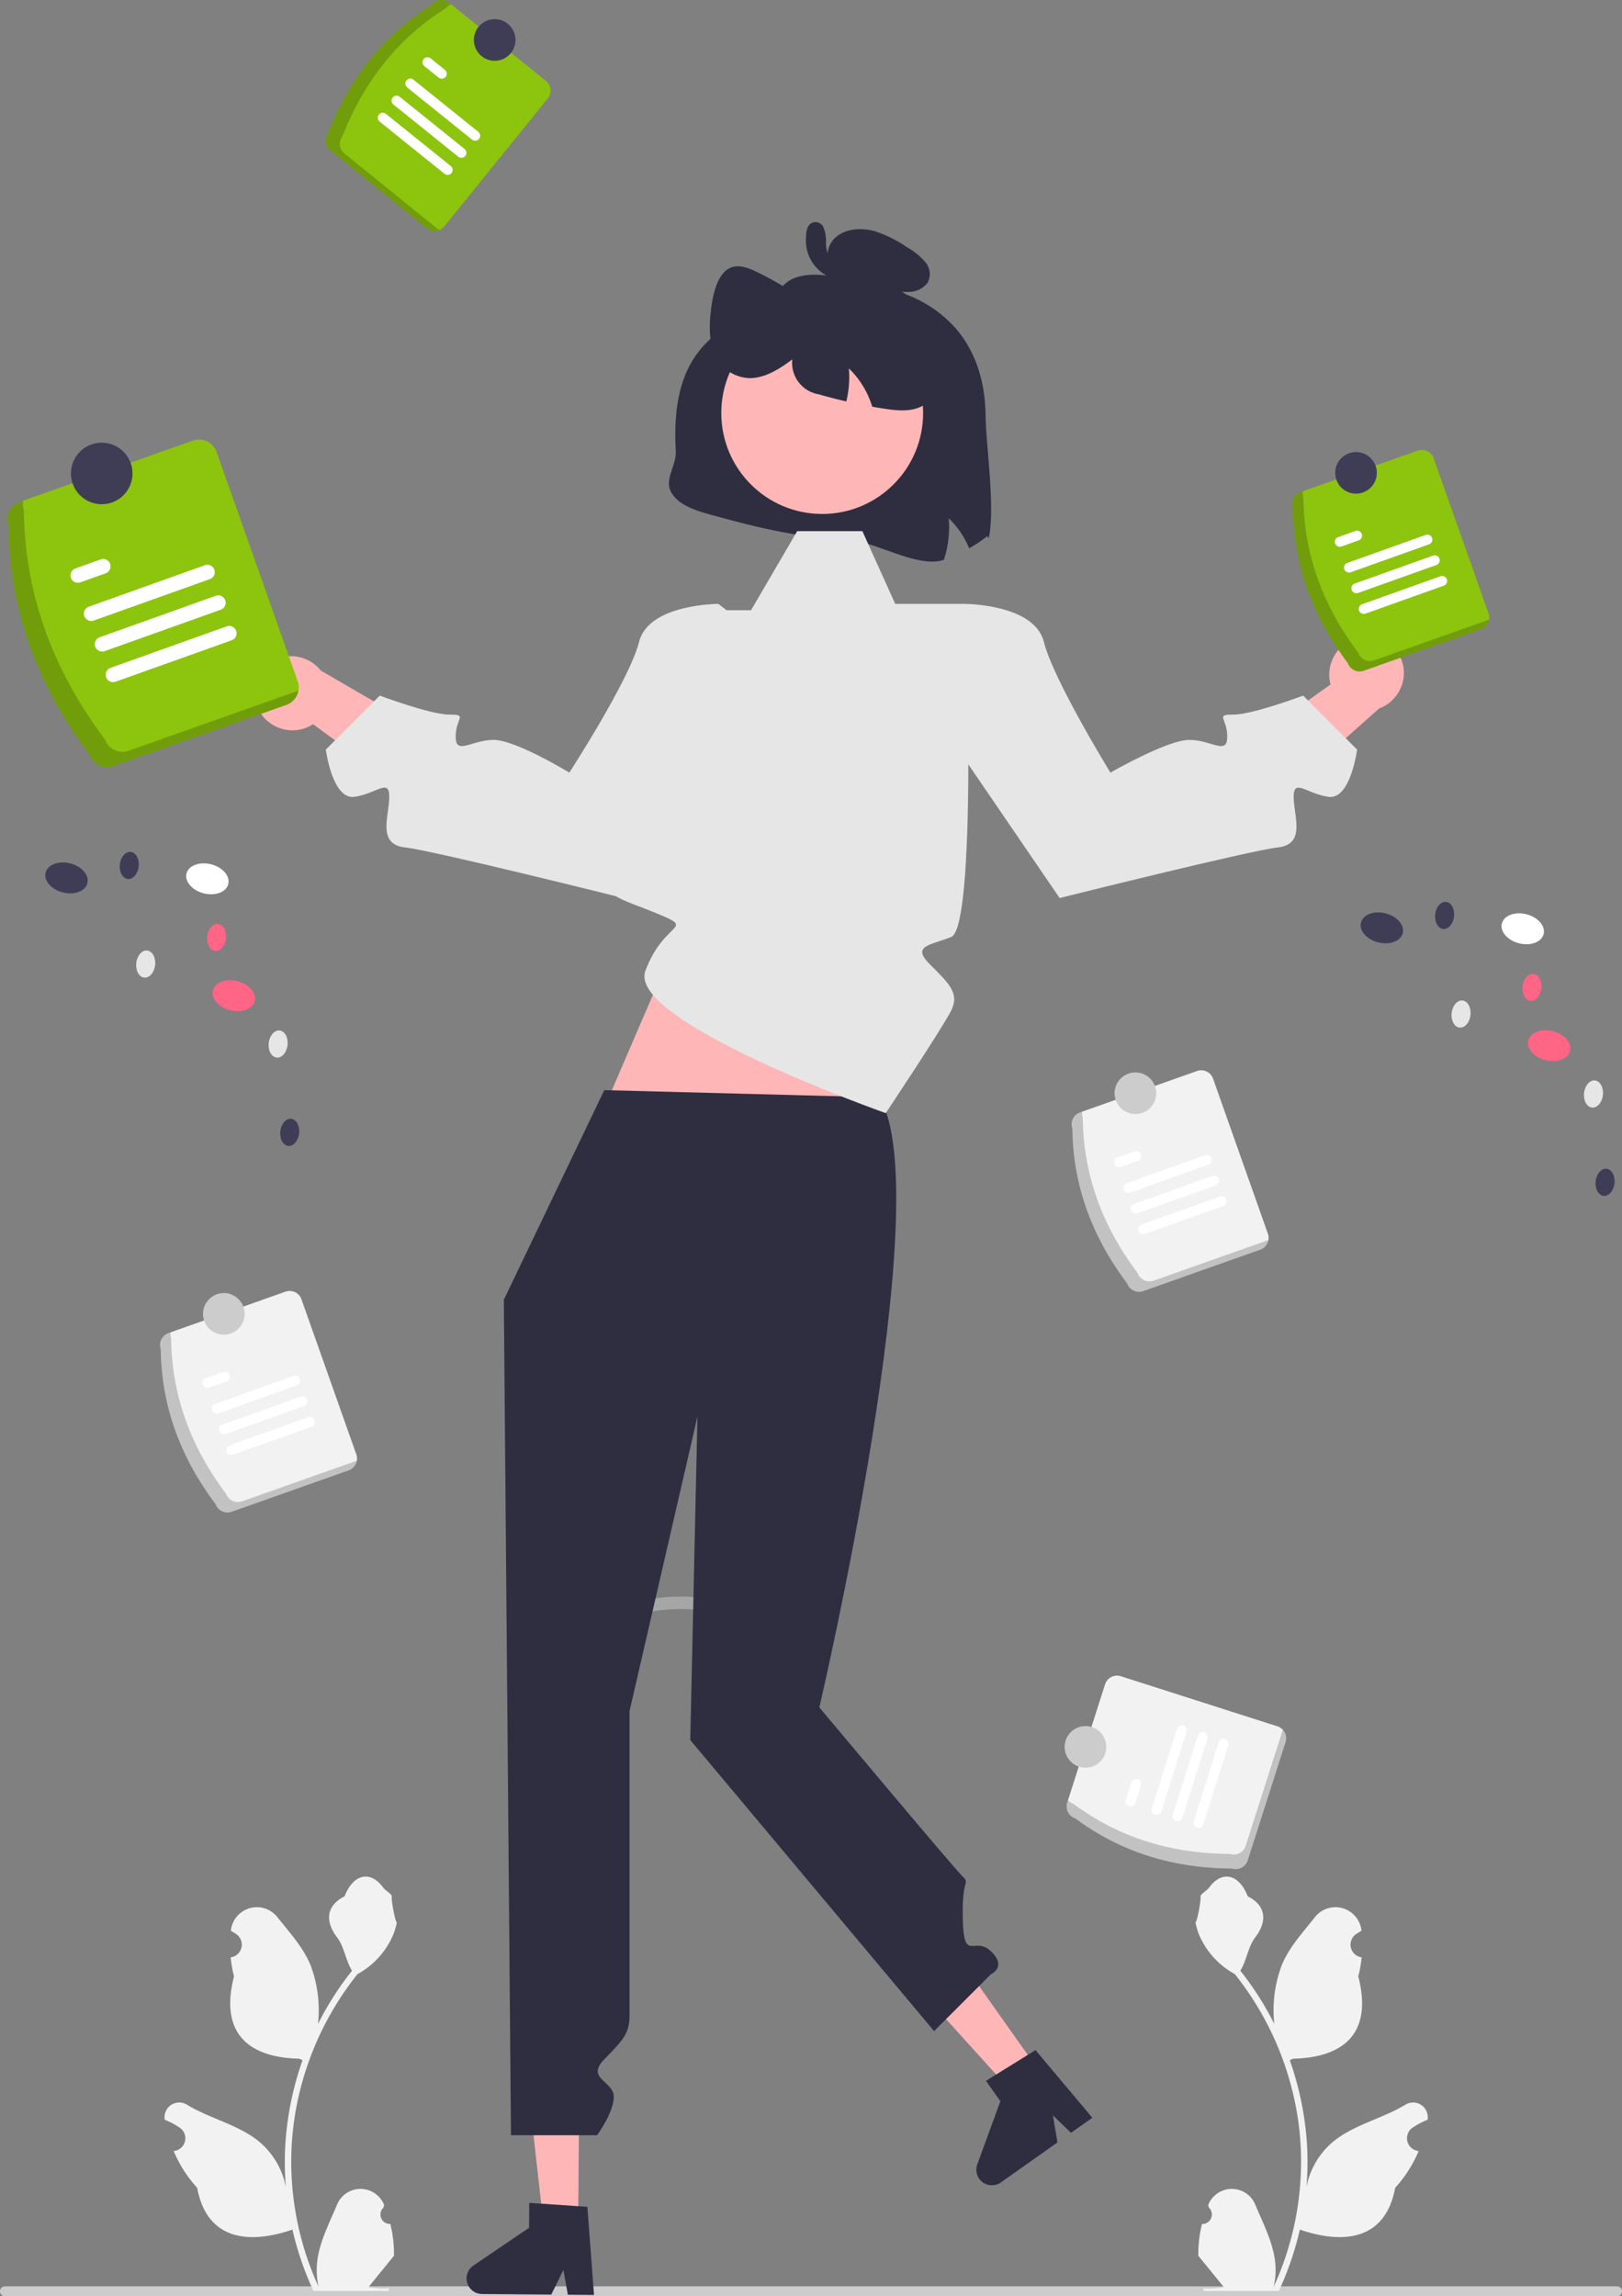 <svg xmlns="http://www.w3.org/2000/svg" data-name="Layer 1" width="389.67" height="551.527" viewBox="0 0 389.67 551.527" xmlns:xlink="http://www.w3.org/1999/xlink"><rect x="0" y="0" width="389.67" height="551.527" fill="#808080" stroke="none"/><path d="M405.165,724.573a1.186,1.186,0,0,0,1.183,1.19H793.645a1.19,1.19,0,1,0,0-2.38H406.355a1.186,1.186,0,0,0-1.19,1.183Z" transform="translate(-405.165 -174.237)" fill="#ccc"/><path d="M559.937,561.593a44.328,44.328,0,0,1,12.828-.696,1.512,1.512,0,0,0,1.5-1.5,1.531,1.531,0,0,0-1.5-1.5,47.114,47.114,0,0,0-13.625.803,1.5,1.5,0,0,0,.798,2.893Z" transform="translate(-405.165 -174.237)" fill="#ccc" opacity="0.5" style="isolation:isolate"/><path d="M456.961,535.5c-8.249-10.972-13.016-23.241-13.173-37.229a3.018,3.018,0,0,1,1.837-3.848l28.116-9.948a3.018,3.018,0,0,1,3.848,1.837l13.173,37.229a3.018,3.018,0,0,1-1.836,3.848l-28.116,9.948A3.018,3.018,0,0,1,456.961,535.5Z" transform="translate(-405.165 -174.237)" fill="#f2f2f2"/><path d="M463.309,534.837a3.018,3.018,0,0,1-3.848-1.836c-8.249-10.972-13.016-23.241-13.173-37.229a2.979,2.979,0,0,1-.11-1.543l-.553.196a3.018,3.018,0,0,0-1.837,3.848c.156,13.988,4.924,26.257,13.173,37.229a3.018,3.018,0,0,0,3.848,1.836l28.116-9.948a3.005,3.005,0,0,0,1.947-2.304Z" transform="translate(-405.165 -174.237)" opacity="0.2" style="isolation:isolate"/><path d="M476.481,506.971l-18.823,6.719a1.199,1.199,0,0,1-.806-2.259l18.823-6.719a1.199,1.199,0,0,1,.806,2.259Z" transform="translate(-405.165 -174.237)" fill="#fff"/><path d="M459.589,506.018l-4.141,1.478a1.199,1.199,0,1,1-.813-2.256l.007-.003,4.141-1.478a1.199,1.199,0,0,1,.806,2.259Z" transform="translate(-405.165 -174.237)" fill="#fff"/><path d="M480.026,516.901,461.203,523.62a1.199,1.199,0,0,1-.806-2.259l18.823-6.719a1.199,1.199,0,0,1,.813,2.256Z" transform="translate(-405.165 -174.237)" fill="#fff"/><path d="M478.253,511.936l-18.823,6.719a1.199,1.199,0,0,1-.809-2.258l.003-.001,18.823-6.719a1.199,1.199,0,0,1,.806,2.259Z" transform="translate(-405.165 -174.237)" fill="#fff"/><circle cx="53.77" cy="315.572" r="5" fill="#ccc"/><path d="M641.935,273.848c.08,7.32,2.41,22.56.74,29.73l-.27-.6a32.902,32.902,0,0,1-4.41,2.95,21.133,21.133,0,0,0-4.9-7.2,25.297,25.297,0,0,1-1.17,9.96c-6.25,2.25-17.22-4.84-24.02-4.99-10.94-.25-21.6-2.97-32.05-5.85-3.71-1.02-7.79-2.35-9.47-5.43s1.327-6.405,1.13-9.88c-1.401-24.756,10.39-28.905,21.61-35.52,2.469-1.456,3.68-4.59,6.47-5.81,3.87-1.69,8.48-.88,12.69-.03a6.413,6.413,0,0,1-4.24-4.64,5.785,5.785,0,0,1,2.26-5.6c2.32-1.79,5.78-2.01,8.74-1.25a29.211,29.211,0,0,1,8.02,3.94,15.93,15.93,0,0,1,4.4,3.56,4.412,4.412,0,0,1,.52,5,5.715,5.715,0,0,1-4.47,2.17,14.96,14.96,0,0,1-3.94-.41,29.973,29.973,0,0,1,15.27,9.24C639.855,259.018,641.845,266.528,641.935,273.848Z" transform="translate(-405.165 -174.237)" fill="#2f2e41"/><path d="M467.135,344.393a9.159,9.159,0,0,0,11.961,4.485,8.786,8.786,0,0,0,1.267-.711l25.749,18.918,14.196-9.688-38.075-22.102A9.133,9.133,0,0,0,471.41,332.615a8.74,8.74,0,0,0-4.376,11.56v0Q467.083,344.285,467.135,344.393Z" transform="translate(-405.165 -174.237)" fill="#ffb6b6"/><path d="M732.525,327.224a9.159,9.159,0,0,0-7.983,9.972,8.785,8.785,0,0,0,.282,1.425L698.834,357.208l4.791,16.506,32.85-29.31a9.133,9.133,0,0,0,5.914-9.453,8.74,8.74,0,0,0-9.625-7.755Q732.644,327.208,732.525,327.224Z" transform="translate(-405.165 -174.237)" fill="#ffb6b6"/><polygon points="138.897 533.902 130.527 533.831 126.823 500.797 139.175 500.901 138.897 533.902" fill="#ffb6b6"/><path d="M517.254,721.447a3.747,3.747,0,0,0,3.71,3.775l16.64.139,2.913-5.905,1.07,5.935,6.279.057L546.28,704.28l-2.184-.145-8.91-.614-2.875-.193-.05,5.989-13.367,9.066A3.741,3.741,0,0,0,517.254,721.447Z" transform="translate(-405.165 -174.237)" fill="#2f2e41"/><polygon points="249.221 496.825 242.388 501.657 220.08 477.013 230.165 469.88 249.221 496.825" fill="#ffb6b6"/><path d="M640.406,697.525a3.747,3.747,0,0,0,5.216.896l13.585-9.61-1.086-6.494,4.336,4.191,5.129-3.622L653.932,666.634l-1.858,1.158-7.59,4.707-2.445,1.523,3.458,4.89-5.551,15.168A3.74,3.74,0,0,0,640.406,697.525Z" transform="translate(-405.165 -174.237)" fill="#2f2e41"/><polygon points="145.174 266.074 169.485 209.619 225.481 209.619 209.33 268.537 145.174 266.074" fill="#ffb6b6"/><path d="M498.937,708.392a2.269,2.269,0,0,1-1.645-3.933l.155-.618q-.031-.074-.062-.148a6.094,6.094,0,0,0-11.241.042c-1.839,4.428-4.179,8.864-4.756,13.546a18.028,18.028,0,0,0,.317,6.2A72.282,72.282,0,0,1,475.13,693.459a69.767,69.767,0,0,1,.433-7.783q.359-3.178.995-6.31a73.119,73.119,0,0,1,14.5-30.99,19.459,19.459,0,0,0,8.093-8.397,14.843,14.843,0,0,0,1.35-4.056c-.394.052-1.486-5.949-1.188-6.317-.549-.833-1.532-1.247-2.131-2.06-2.982-4.043-7.091-3.337-9.236,2.157-4.582,2.313-4.627,6.148-1.815,9.837,1.789,2.347,2.035,5.522,3.604,8.035-.162.207-.329.407-.491.614a73.591,73.591,0,0,0-7.681,12.169,30.592,30.592,0,0,0-1.826-14.21c-1.748-4.217-5.025-7.769-7.91-11.415a6.279,6.279,0,0,0-11.184,3.083q-.009.081-.017.161.643.363,1.259.77a3.078,3.078,0,0,1-1.241,5.602l-.063.01a30.627,30.627,0,0,0,.807,4.579c-3.702,14.316,4.29,19.53,15.701,19.764.252.129.497.258.749.381a75.114,75.114,0,0,0-4.043,19.028,71.242,71.242,0,0,0,.052,11.503l-.019-.136a18.826,18.826,0,0,0-6.427-10.87c-4.946-4.063-11.933-5.559-17.268-8.824a3.533,3.533,0,0,0-5.411,3.437l.022.143a20.673,20.673,0,0,1,2.319,1.117q.643.363,1.259.77a3.078,3.078,0,0,1-1.241,5.602l-.063.01c-.045.006-.084.013-.129.019a30.654,30.654,0,0,0,5.639,8.829c2.315,12.497,12.256,13.683,22.89,10.044h.006A75.092,75.092,0,0,0,480.465,724.481h18.02c.065-.2.123-.407.181-.607a20.476,20.476,0,0,1-4.986-.297c1.337-1.641,2.674-3.294,4.011-4.935a1.11,1.11,0,0,0,.084-.097c.678-.84,1.363-1.673,2.041-2.512l0-.001a29.99,29.99,0,0,0-.879-7.64Z" transform="translate(-405.165 -174.237)" fill="#f2f2f2"/><path d="M693.932,708.392a2.269,2.269,0,0,0,1.645-3.933l-.156-.618q.031-.074.062-.148a6.094,6.094,0,0,1,11.241.042c1.839,4.428,4.179,8.864,4.756,13.546A18.029,18.029,0,0,1,711.164,723.48a72.281,72.281,0,0,0,6.575-30.021,69.762,69.762,0,0,0-.433-7.783q-.359-3.178-.995-6.31a73.118,73.118,0,0,0-14.5-30.99,19.459,19.459,0,0,1-8.093-8.397,14.844,14.844,0,0,1-1.35-4.056c.394.052,1.486-5.949,1.188-6.317.549-.833,1.532-1.247,2.131-2.06,2.982-4.043,7.091-3.337,9.236,2.157,4.582,2.313,4.627,6.148,1.815,9.837-1.789,2.347-2.035,5.522-3.604,8.035.162.207.329.407.491.614a73.592,73.592,0,0,1,7.681,12.169,30.593,30.593,0,0,1,1.826-14.21c1.748-4.217,5.025-7.769,7.91-11.415a6.279,6.279,0,0,1,11.184,3.083q.009.081.017.161-.643.363-1.259.77a3.078,3.078,0,0,0,1.241,5.602l.063.01a30.623,30.623,0,0,1-.807,4.579c3.702,14.316-4.29,19.53-15.701,19.764-.252.129-.497.258-.749.381a75.116,75.116,0,0,1,4.043,19.028,71.245,71.245,0,0,1-.052,11.503l.019-.136a18.825,18.825,0,0,1,6.427-10.87c4.946-4.063,11.933-5.559,17.268-8.824a3.533,3.533,0,0,1,5.411,3.437l-.022.143a20.677,20.677,0,0,0-2.319,1.117q-.643.363-1.259.77a3.078,3.078,0,0,0,1.241,5.602l.063.01c.045.006.084.013.129.019a30.654,30.654,0,0,1-5.639,8.829c-2.315,12.497-12.256,13.683-22.89,10.044h-.006A75.09,75.09,0,0,1,712.404,724.481H694.384c-.065-.2-.123-.407-.181-.607a20.477,20.477,0,0,0,4.986-.297c-1.337-1.641-2.674-3.294-4.011-4.935a1.112,1.112,0,0,1-.084-.097c-.678-.84-1.363-1.673-2.041-2.512l-0-.001a29.99,29.99,0,0,1,.879-7.64Z" transform="translate(-405.165 -174.237)" fill="#f2f2f2"/><path d="M550.339,436.071l-24.137,50.352,1.723,200.657h20.673s4.02-5.421,4.02-9.22-6.837-4.349-2.279-9.012,6.078-6.182,6.078-10.74V585.184l16.301-70.692-1.723,77.674,58.575,69.909,13.645-13.645s3.99-1.759,0-5.537-6.479,2.895-6.754-7.659,2.004-8.274-.275-10.553S602.005,584.32,602.005,584.32s28.863-122.974,14.428-146.525Z" transform="translate(-405.165 -174.237)" fill="#2f2e41"/><path d="M617.953,441.593s-62.296-22.031-57.737-34.187,12.215-9.816,3.069-13.645-15.206-4.588-9.517-9.906,14.045-10.636,14.045-15.954,6.837-47.101,6.837-47.101h10.945l11.086-18.993h15.661l7.89,17.473h16.66l.814,26.59s1.077,51.367-4.02,53.412-9.655,2.046-5.097,6.604,7.154,6.915,5.097,11.055S617.953,441.593,617.953,441.593Z" transform="translate(-405.165 -174.237)" fill="#e6e6e6"/><path d="M627.069,326.878l9.822-7.597s16.767,0,19.046,9.116,15.997,31.41,15.997,31.41,13.632-7.86,18.95-7.86,9.116,3.799,9.116-.76-3.039-5.318,1.519-5.318,16.713-4.558,16.713-4.558l12.966,12.966s-1.57,12.104-6.888,11.345-8.357-4.558-8.357,0,3.039,11.396-3.799,12.155-52.419,12.155-52.419,12.155l-31.148-45.582Z" transform="translate(-405.165 -174.237)" fill="#e6e6e6"/><path d="M587.565,326.878l-9.822-7.597s-16.767,0-19.046,9.116-16.762,31.41-16.762,31.41-12.867-7.86-18.185-7.86-9.116,3.799-9.116-.76,3.039-5.318-1.519-5.318-16.713-4.558-16.713-4.558l-12.966,12.966s1.57,12.104,6.888,11.345,8.357-4.558,8.357,0-3.039,11.396,3.798,12.155,52.419,12.155,52.419,12.155l31.148-45.582Z" transform="translate(-405.165 -174.237)" fill="#e6e6e6"/><circle cx="197.526" cy="99.202" r="24.244" fill="#ffb6b6"/><path d="M629.145,269.778c-2.85,3.45-7.09,3.27-10.86,2.72-1.19-.17-2.38-.36-3.57-.58-.21-.67-.45-1.34-.72-1.99a21.133,21.133,0,0,0-4.9-7.2,24.905,24.905,0,0,1-.61,7.93q-3.315-.765-6.6-1.71a7.655,7.655,0,0,1-6.38-8.4c-3.15,2.4-6.58,4.48-10.18,4.52a9.5,9.5,0,0,1-8.9-6.93c-.98-3-.83-6.46-.43-9.7.48-3.85,1.56-8.08,4.16-9.63,2.09-1.26,4.5-.36,6.65.66a76.606,76.606,0,0,1,13.4,8.22l.05,1.05c1.08-5.17,4.65-9.16,8.54-9.56,2.62-.26,5.18.95,7.65,2.17a36.077,36.077,0,0,1,8.91,5.61,19.857,19.857,0,0,1,6.02,10.37C632.305,261.658,631.605,266.798,629.145,269.778Z" transform="translate(-405.165 -174.237)" fill="#2f2e41"/><path d="M605.145,236.132c.249.021-.362-.119-.164-.036a1.976,1.976,0,0,1-.28-.156c-.015-.01-.212-.169-.083-.058a1.946,1.946,0,0,1-.643-.898,8.063,8.063,0,0,1-.379-2.671,8.447,8.447,0,0,0-.595-3.483,2.079,2.079,0,0,0-3.275-.73c-.818.802-.883,2.158-.941,3.236a10.423,10.423,0,0,0,.351,3.323,9.532,9.532,0,0,0,2.918,4.583,9.97,9.97,0,0,0,5.776,2.438,1.514,1.514,0,0,0,1.061-2.561l-2.684-2.548a1.5,1.5,0,1,0-2.121,2.121l2.684,2.548,1.061-2.561a5.966,5.966,0,0,1-1.303-.266,5.022,5.022,0,0,1-1.302-.571,6.227,6.227,0,0,1-1.109-.775,8.569,8.569,0,0,1-.623-.606q-.107-.116-.211-.236c.005.006-.282-.355-.159-.19a8.46,8.46,0,0,1-.807-1.351,3.415,3.415,0,0,1-.197-.521,7.941,7.941,0,0,1-.233-.897,7.792,7.792,0,0,1-.103-1.932,7.895,7.895,0,0,1,.082-.818,3.251,3.251,0,0,0,.084-.435c.005-.364-.05.195-.24.279l-.757.205a.824.824,0,0,1-.617-.361q-.047-.188.027.067a4.896,4.896,0,0,1,.132.606,14.16,14.16,0,0,1,.101,1.433,14.26,14.26,0,0,0,.352,3.017,4.83,4.83,0,0,0,4.197,3.803,1.512,1.512,0,0,0,1.5-1.5A1.531,1.531,0,0,0,605.145,236.132Z" transform="translate(-405.165 -174.237)" fill="#2f2e41"/><path d="M728.961,333.5c-8.249-10.972-13.016-23.241-13.173-37.229a3.018,3.018,0,0,1,1.836-3.848l28.116-9.948a3.018,3.018,0,0,1,3.848,1.837l13.173,37.229a3.018,3.018,0,0,1-1.836,3.848l-28.116,9.948A3.018,3.018,0,0,1,728.961,333.5Z" transform="translate(-405.165 -174.237)" fill="#8dc40e"/><path d="M735.309,332.837a3.018,3.018,0,0,1-3.848-1.836c-8.249-10.972-13.016-23.241-13.173-37.229a2.98,2.98,0,0,1-.11-1.543l-.553.196a3.018,3.018,0,0,0-1.837,3.848c.156,13.988,4.924,26.257,13.173,37.229a3.018,3.018,0,0,0,3.848,1.836l28.116-9.948a3.005,3.005,0,0,0,1.947-2.304Z" transform="translate(-405.165 -174.237)" opacity="0.2" style="isolation:isolate"/><path d="M748.481,304.971l-18.823,6.719a1.199,1.199,0,0,1-.806-2.259l18.823-6.719a1.199,1.199,0,0,1,.806,2.259Z" transform="translate(-405.165 -174.237)" fill="#fff"/><path d="M731.589,304.018l-4.141,1.478a1.199,1.199,0,1,1-.809-2.258l.003-.001,4.141-1.478a1.199,1.199,0,0,1,.806,2.259Z" transform="translate(-405.165 -174.237)" fill="#fff"/><path d="M752.026,314.901,733.203,321.62a1.199,1.199,0,1,1-.809-2.258l.003-.001,18.823-6.719a1.199,1.199,0,0,1,.806,2.259Z" transform="translate(-405.165 -174.237)" fill="#fff"/><path d="M750.254,309.936l-18.823,6.719a1.199,1.199,0,1,1-.809-2.258l.003-.001,18.823-6.719a1.199,1.199,0,1,1,.809,2.258Z" transform="translate(-405.165 -174.237)" fill="#fff"/><circle cx="325.77" cy="113.572" r="5" fill="#3f3d56"/><path d="M484.036,206.056c5.036-12.77,12.998-23.251,24.838-30.702a3.018,3.018,0,0,1,4.24-.448l23.187,18.758a3.018,3.018,0,0,1,.448,4.24l-24.838,30.702a3.018,3.018,0,0,1-4.24.448L484.484,210.296A3.018,3.018,0,0,1,484.036,206.056Z" transform="translate(-405.165 -174.237)" fill="#8dc40e"/><path d="M487.923,211.119a3.018,3.018,0,0,1-.448-4.24c5.036-12.77,12.998-23.251,24.838-30.702a2.979,2.979,0,0,1,1.258-.901l-.456-.369a3.018,3.018,0,0,0-4.24.448c-11.84,7.451-19.802,17.932-24.838,30.702a3.018,3.018,0,0,0,.448,4.24L507.671,229.054a3.005,3.005,0,0,0,2.982.454Z" transform="translate(-405.165 -174.237)" opacity="0.2" style="isolation:isolate"/><path d="M518.562,207.768,502.989,195.241a1.199,1.199,0,0,1,1.503-1.869L520.065,205.899a1.199,1.199,0,0,1-1.503,1.869Z" transform="translate(-405.165 -174.237)" fill="#fff"/><path d="M510.537,192.873l-3.426-2.756a1.199,1.199,0,0,1,1.503-1.869l3.426,2.756a1.199,1.199,0,0,1-1.503,1.869Z" transform="translate(-405.165 -174.237)" fill="#fff"/><path d="M511.953,215.983l-15.573-12.527a1.199,1.199,0,0,1,1.503-1.869l15.573,12.527a1.199,1.199,0,0,1-1.503,1.869Z" transform="translate(-405.165 -174.237)" fill="#fff"/><path d="M515.257,211.876l-15.573-12.527a1.199,1.199,0,1,1,1.498-1.873l.005.004L516.761,210.007a1.199,1.199,0,0,1-1.498,1.873l-.005-.004Z" transform="translate(-405.165 -174.237)" fill="#fff"/><circle cx="118.845" cy="9.599" r="5" fill="#3f3d56"/><path d="M426.683,355.537C414.482,339.308,407.43,321.16,407.199,300.47a4.464,4.464,0,0,1,2.716-5.691L451.503,280.064a4.464,4.464,0,0,1,5.691,2.716l19.484,55.067a4.464,4.464,0,0,1-2.716,5.691l-41.588,14.715A4.464,4.464,0,0,1,426.683,355.537Z" transform="translate(-405.165 -174.237)" fill="#8dc40e"/><path d="M436.072,354.556a4.464,4.464,0,0,1-5.691-2.716C418.18,335.611,411.128,317.463,410.897,296.772a4.407,4.407,0,0,1-.163-2.283l-.818.29a4.464,4.464,0,0,0-2.717,5.691c.231,20.69,7.283,38.838,19.484,55.067a4.464,4.464,0,0,0,5.691,2.716l41.588-14.715a4.445,4.445,0,0,0,2.879-3.408Z" transform="translate(-405.165 -174.237)" opacity="0.2" style="isolation:isolate"/><path d="M455.556,313.339l-27.841,9.938a1.774,1.774,0,1,1-1.193-3.341l27.841-9.938a1.774,1.774,0,1,1,1.193,3.341Z" transform="translate(-405.165 -174.237)" fill="#fff"/><path d="M430.57,311.93l-6.125,2.186a1.774,1.774,0,0,1-1.193-3.341h0l6.125-2.186a1.774,1.774,0,0,1,1.193,3.341Z" transform="translate(-405.165 -174.237)" fill="#fff"/><path d="M460.799,328.027l-27.841,9.938a1.774,1.774,0,1,1-1.193-3.341h0l27.841-9.938a1.774,1.774,0,1,1,1.193,3.341Z" transform="translate(-405.165 -174.237)" fill="#fff"/><path d="M458.177,320.683l-27.841,9.938a1.774,1.774,0,1,1-1.193-3.341h0l27.841-9.938a1.774,1.774,0,1,1,1.193,3.341Z" transform="translate(-405.165 -174.237)" fill="#fff"/><circle cx="24.437" cy="113.716" r="7.396" fill="#3f3d56"/><path d="M701.123,623.022c-13.727-.07-26.38-3.696-37.613-12.034a3.018,3.018,0,0,1-1.953-3.79l9.088-28.406a3.018,3.018,0,0,1,3.79-1.953l37.613,12.034a3.018,3.018,0,0,1,1.953,3.79l-9.088,28.406A3.018,3.018,0,0,1,701.123,623.022Z" transform="translate(-405.165 -174.237)" fill="#f2f2f2"/><path d="M704.435,617.567a3.018,3.018,0,0,1-3.79,1.953c-13.727-.07-26.38-3.696-37.613-12.034a2.979,2.979,0,0,1-1.296-.846l-.179.559a3.018,3.018,0,0,0,1.953,3.79c11.232,8.338,23.886,11.964,37.613,12.034a3.018,3.018,0,0,0,3.79-1.953l9.088-28.406a3.005,3.005,0,0,0-.657-2.944Z" transform="translate(-405.165 -174.237)" opacity="0.2" style="isolation:isolate"/><path d="M690.216,590.22l-6.038,19.052a1.199,1.199,0,1,1-2.289-.715l.003-.009,6.038-19.052a1.199,1.199,0,0,1,2.286.724Z" transform="translate(-405.165 -174.237)" fill="#fff"/><path d="M679.238,603.095l-1.328,4.191a1.199,1.199,0,1,1-2.289-.715l.003-.009,1.328-4.191a1.199,1.199,0,1,1,2.289.715Z" transform="translate(-405.165 -174.237)" fill="#fff"/><path d="M700.267,593.406l-6.038,19.052a1.199,1.199,0,1,1-2.289-.715l.003-.009,6.038-19.052a1.199,1.199,0,1,1,2.289.715Z" transform="translate(-405.165 -174.237)" fill="#fff"/><path d="M695.242,591.813l-6.038,19.052a1.199,1.199,0,1,1-2.289-.715l.003-.009,6.038-19.052a1.199,1.199,0,1,1,2.289.715Z" transform="translate(-405.165 -174.237)" fill="#fff"/><circle cx="260.77" cy="419.572" r="5" fill="#ccc"/><ellipse cx="770.986" cy="397.311" rx="3.601" ry="5.177" transform="translate(-208.713 872.833) rotate(-75.779)" fill="#fff"/><ellipse cx="737.142" cy="397.093" rx="3.601" ry="5.177" transform="translate(-234.032 839.861) rotate(-75.779)" fill="#3f3d56"/><ellipse cx="777.337" cy="425.39" rx="3.601" ry="5.177" transform="translate(-231.141 900.17) rotate(-75.779)" fill="#ff6584"/><ellipse cx="787.982" cy="436.996" rx="3.272" ry="2.276" transform="translate(-138.979 997.341) rotate(-83.624)" fill="#e6e6e6"/><ellipse cx="790.765" cy="458.204" rx="3.272" ry="2.276" transform="translate(-157.582 1018.96) rotate(-83.624)" fill="#3f3d56"/><ellipse cx="756.165" cy="417.788" rx="3.272" ry="2.276" transform="translate(-148.174 948.646) rotate(-83.624)" fill="#e6e6e6"/><ellipse cx="773.197" cy="411.39" rx="3.272" ry="2.276" transform="translate(-126.675 959.884) rotate(-83.624)" fill="#ff6584"/><ellipse cx="752.215" cy="394.103" rx="3.272" ry="2.276" transform="translate(-128.147 923.665) rotate(-83.624)" fill="#3f3d56"/><ellipse cx="454.986" cy="385.311" rx="3.601" ry="5.177" transform="translate(-435.453 557.464) rotate(-75.779)" fill="#fff"/><ellipse cx="421.142" cy="385.093" rx="3.601" ry="5.177" transform="translate(-460.772 524.493) rotate(-75.779)" fill="#3f3d56"/><ellipse cx="461.337" cy="413.39" rx="3.601" ry="5.177" transform="translate(-457.881 584.801) rotate(-75.779)" fill="#ff6584"/><ellipse cx="471.982" cy="424.996" rx="3.272" ry="2.276" transform="translate(-407.962 672.628) rotate(-83.624)" fill="#e6e6e6"/><ellipse cx="474.765" cy="446.204" rx="3.272" ry="2.276" transform="translate(-426.565 694.247) rotate(-83.624)" fill="#3f3d56"/><ellipse cx="440.165" cy="405.788" rx="3.272" ry="2.276" transform="translate(-417.157 623.933) rotate(-83.624)" fill="#e6e6e6"/><ellipse cx="457.197" cy="399.39" rx="3.272" ry="2.276" transform="translate(-395.658 635.171) rotate(-83.624)" fill="#ff6584"/><ellipse cx="436.215" cy="382.103" rx="3.272" ry="2.276" transform="translate(-397.131 598.952) rotate(-83.624)" fill="#3f3d56"/><path d="M675.961,482.5c-8.249-10.972-13.016-23.241-13.173-37.229a3.018,3.018,0,0,1,1.836-3.848l28.116-9.948a3.018,3.018,0,0,1,3.848,1.837l13.173,37.229a3.018,3.018,0,0,1-1.836,3.848l-28.116,9.948A3.018,3.018,0,0,1,675.961,482.5Z" transform="translate(-405.165 -174.237)" fill="#f2f2f2"/><path d="M682.309,481.837a3.018,3.018,0,0,1-3.848-1.836c-8.249-10.972-13.016-23.241-13.173-37.229a2.98,2.98,0,0,1-.11-1.543l-.553.196a3.018,3.018,0,0,0-1.837,3.848c.156,13.988,4.924,26.257,13.173,37.229a3.018,3.018,0,0,0,3.848,1.836l28.116-9.948a3.005,3.005,0,0,0,1.947-2.304Z" transform="translate(-405.165 -174.237)" opacity="0.2" style="isolation:isolate"/><path d="M695.481,453.971l-18.823,6.719a1.199,1.199,0,0,1-.806-2.259l18.823-6.719a1.199,1.199,0,0,1,.806,2.259Z" transform="translate(-405.165 -174.237)" fill="#fff"/><path d="M678.589,453.018l-4.141,1.478a1.199,1.199,0,1,1-.809-2.258l.003-.001,4.141-1.478a1.199,1.199,0,0,1,.806,2.259Z" transform="translate(-405.165 -174.237)" fill="#fff"/><path d="M699.026,463.901,680.203,470.62a1.199,1.199,0,1,1-.809-2.258l.003-.001,18.823-6.719a1.199,1.199,0,0,1,.806,2.259Z" transform="translate(-405.165 -174.237)" fill="#fff"/><path d="M697.254,458.936l-18.823,6.719a1.199,1.199,0,1,1-.809-2.258l.003-.001,18.823-6.719a1.199,1.199,0,1,1,.809,2.258Z" transform="translate(-405.165 -174.237)" fill="#fff"/><circle cx="272.77" cy="262.572" r="5" fill="#ccc"/></svg>